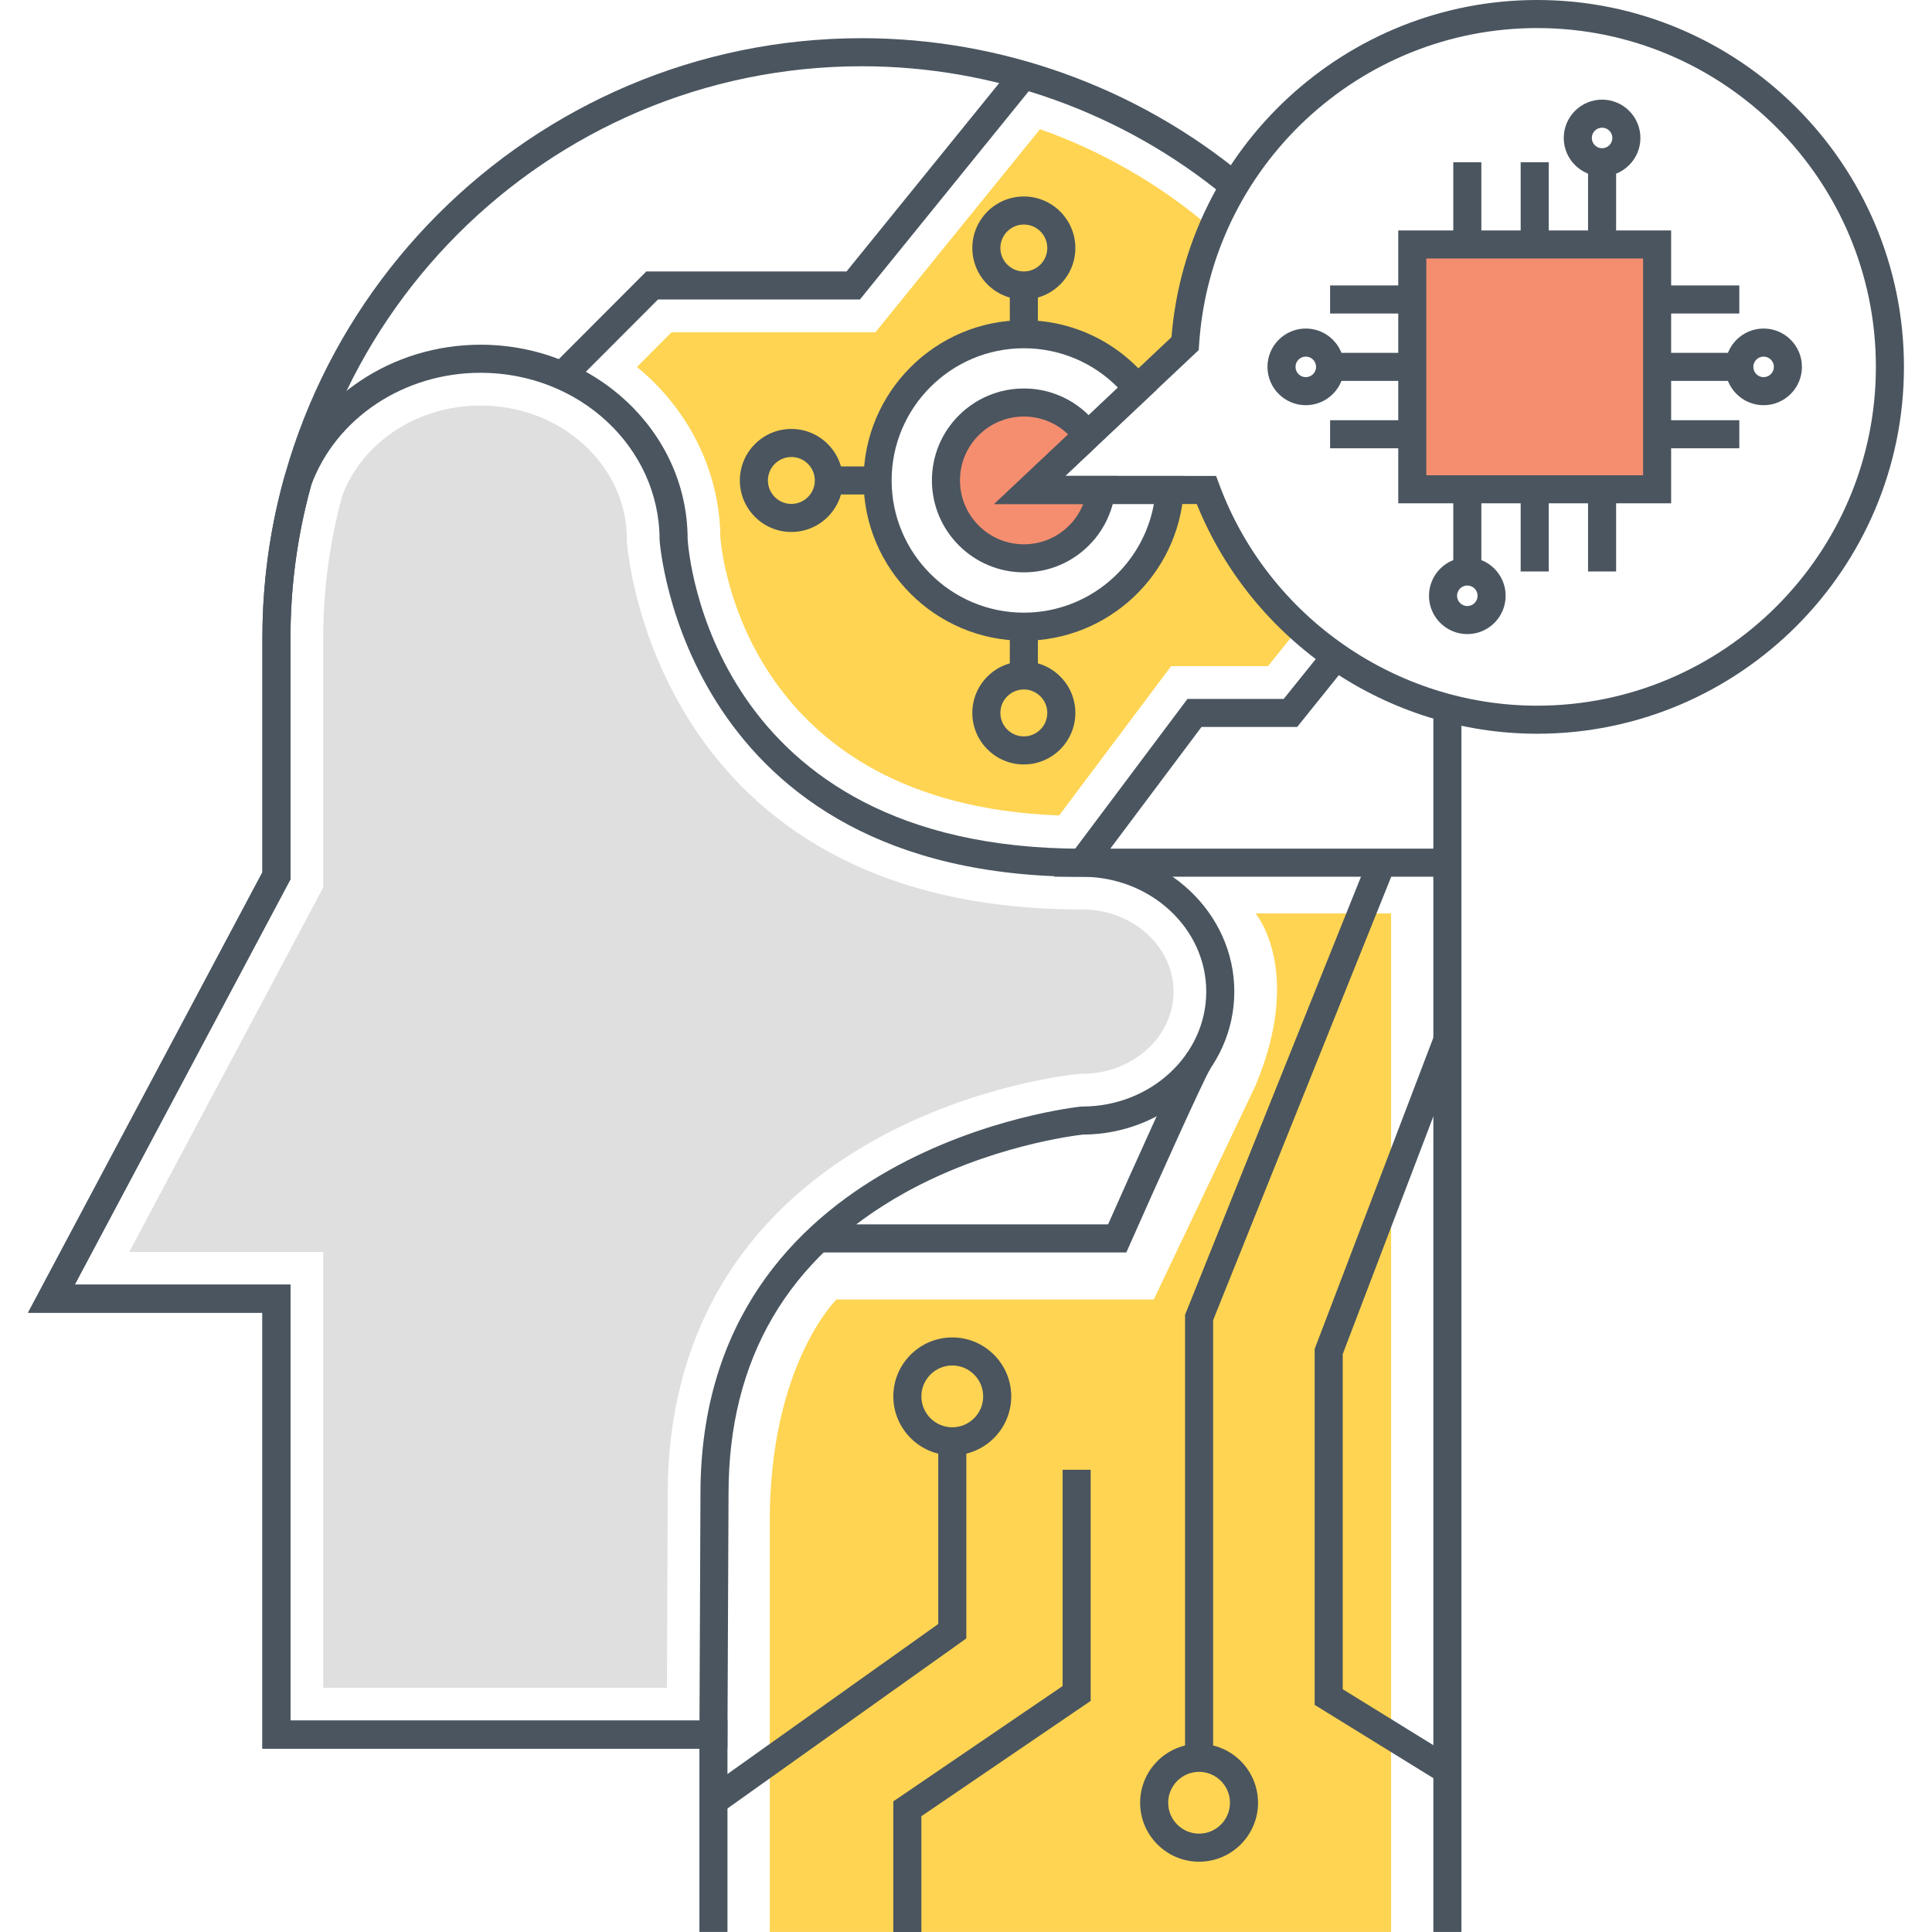 <?xml version="1.0" encoding="UTF-8"?>
<!-- Generator: Adobe Illustrator 18.0.0, SVG Export Plug-In . SVG Version: 6.00 Build 0)  -->
<svg xmlns="http://www.w3.org/2000/svg" xmlns:xlink="http://www.w3.org/1999/xlink" version="1.1" id="Layer_1" x="0px" y="0px" viewBox="0 0 512 512" style="enable-background:new 0 0 512 512;" xml:space="preserve">
<style type="text/css">
	.st0{fill:#FFD452;}
	.st1{fill:#F58E6F;}
	.st2{fill:#4A555F;}
	.st3{fill:none;}
	.st4{fill:#DFDFDF;}
	.st5{fill:#71CCE0;}
	.st6{fill:#FFFFFF;}
</style>
<g>
	<g>
		<g>
			<path class="st0" d="M332.713,242.058c0,0,12.864,14.996,0,45.658l-26.944,56.663h-84.103c0,0-17.673,17.277-17.673,58.796     v108.816h164.662V242.058H332.713z"></path>
		</g>
	</g>
	<g>
		<g>
			<path class="st0" d="M319.695,129.844h-9.717c-1.289,20.226-18.095,36.239-38.643,36.239c-21.416,0-38.767-17.351-38.767-38.767     c0-21.392,17.351-38.743,38.767-38.743c12.146,0,23.003,5.602,30.116,14.377l12.617-11.898c0.694-10.708,3.198-20.92,7.188-30.34     c-13.311-11.452-28.753-20.524-45.633-26.473l-43.625,53.813h-54.036l-9.171,9.196c13.658,11.179,21.961,27.588,22.11,45.137     c0.446,5.627,7.486,70.668,89.779,73.717l29.67-39.56h25.679l8.279-10.287C333.427,156.342,324.925,143.898,319.695,129.844z"></path>
		</g>
	</g>
	<g>
		<g>
			<path class="st1" d="M272.897,129.844l15.294-14.401c-0.273-0.446-0.595-0.843-0.917-1.264c-0.421-0.496-0.868-0.992-1.339-1.463     c-0.471-0.471-0.967-0.917-1.462-1.338c-1.289-1.041-2.702-1.933-4.189-2.677c-1.215-0.57-2.479-1.041-3.792-1.388     c-1.636-0.421-3.371-0.645-5.156-0.645s-3.52,0.223-5.156,0.645c-1.314,0.347-2.578,0.818-3.792,1.388     c-1.512,0.744-2.9,1.636-4.189,2.677c-0.496,0.421-0.991,0.867-1.462,1.338c-3.743,3.743-6.048,8.899-6.048,14.6     c0,11.402,9.246,20.648,20.648,20.648c5.701,0,10.857-2.305,14.6-6.048c0.471-0.471,0.917-0.967,1.339-1.462     c1.041-1.289,1.933-2.677,2.677-4.189c0.57-1.215,1.041-2.479,1.388-3.792c0.223-0.843,0.372-1.735,0.496-2.627H272.897z"></path>
		</g>
	</g>
	<g>
		<g>
			<path class="st2" d="M228.405,10.122c-87.598,0-158.863,71.277-158.863,158.886v62.154L7.433,347.872h62.108v115.534h115.808     v48.583h7.436v-56.02H76.978V340.436H19.812l57.166-107.417v-64.011c0-83.51,67.93-151.45,151.427-151.45     c35.075,0,69.278,12.286,96.309,34.594l4.735-5.734C301.087,23.012,265.203,10.122,228.405,10.122z"></path>
		</g>
	</g>
	<g>
		<g>
			<rect x="379.854" y="187.648" class="st2" width="7.436" height="324.341"></rect>
		</g>
	</g>
	<g>
		<g>
			<g>
				<path class="st2" d="M282.269,126.125l8.47-7.977l-2.551-2.71l3.113-2.099c-0.198-0.293-0.395-0.559-0.613-0.821      c-0.116-0.16-0.249-0.332-0.431-0.56l-0.155-0.195c-0.484-0.568-0.995-1.134-1.539-1.68c-0.545-0.542-1.114-1.056-1.753-1.598      c-1.619-1.309-3.231-2.337-4.948-3.152c-1.45-0.681-2.938-1.225-4.444-1.623c-3.926-1.009-8.216-1.015-12.19,0.006      c-1.489,0.395-2.975,0.939-4.435,1.625c-1.695,0.806-3.306,1.833-5.001,3.201c-0.574,0.486-1.145,1.003-1.685,1.544      c-4.604,4.603-7.139,10.721-7.139,17.228c0,13.436,10.932,24.366,24.366,24.366c6.507,0,12.626-2.534,17.235-7.141      c0.535-0.538,1.046-1.104,1.598-1.751c1.31-1.622,2.338-3.235,3.147-4.943c0.685-1.457,1.229-2.947,1.619-4.425      c0.232-0.88,0.414-1.826,0.586-3.068l0.583-4.228H282.269z M286.589,134.672c-0.55,1.159-1.271,2.286-2.14,3.365      c-0.363,0.424-0.743,0.85-1.143,1.249c-3.2,3.199-7.45,4.96-11.972,4.96c-9.336,0-16.93-7.595-16.93-16.93      c0-4.521,1.762-8.771,4.965-11.974c0.395-0.397,0.816-0.773,1.162-1.07c1.164-0.938,2.292-1.662,3.437-2.206      c1.041-0.489,2.106-0.879,3.137-1.152c1.358-0.35,2.779-0.526,4.229-0.526c1.45,0,2.871,0.177,4.207,0.521      c1.051,0.278,2.116,0.668,3.147,1.152c1.162,0.552,2.287,1.275,3.377,2.153c0.346,0.294,0.694,0.604,1.026,0.922l-19.568,18.427      h23.548C286.923,133.933,286.761,134.304,286.589,134.672z"></path>
			</g>
		</g>
	</g>
	<g>
		<g>
			<path class="st2" d="M282.269,126.125l8.47-7.977l-5.098-5.413l-22.117,20.826h42.267c-2.948,16.437-17.38,28.803-34.455,28.803     c-19.326,0-35.048-15.723-35.048-35.049c0-19.312,15.722-35.024,35.048-35.024c9.452,0,18.365,3.765,24.935,10.434l-10.602,9.986     l5.098,5.413l15.749-14.834l-2.174-2.682c-8.116-10.012-20.147-15.754-33.005-15.754c-23.427,0-42.485,19.048-42.485,42.46     c0,23.427,19.058,42.485,42.485,42.485c22.333,0,40.935-17.448,42.354-39.721l0.252-3.954H282.269z"></path>
		</g>
	</g>
	<g>
		<g>
			<polygon class="st2" points="248.646,383.586 248.646,430.373 186.349,474.718 190.662,480.776 256.082,434.207 256.082,383.586         "></polygon>
		</g>
	</g>
	<g>
		<g>
			<g>
				<path class="st2" d="M252.364,354.433c-8.615,0-15.625,7.009-15.625,15.624c0,8.615,7.01,15.624,15.625,15.624      c8.615,0,15.623-7.009,15.623-15.624C267.987,361.442,260.979,354.433,252.364,354.433z M252.364,378.245      c-4.514,0-8.189-3.673-8.189-8.188c0-4.515,3.675-8.188,8.189-8.188c4.515,0,8.187,3.673,8.187,8.188      C260.551,374.572,256.879,378.245,252.364,378.245z"></path>
			</g>
		</g>
	</g>
	<g>
		<g>
			<g>
				<path class="st2" d="M317.77,462.124c-8.615,0-15.623,7.009-15.623,15.623c0,8.615,7.008,15.624,15.623,15.624      s15.623-7.009,15.623-15.624C333.392,469.133,326.385,462.124,317.77,462.124z M317.77,485.935      c-4.514,0-8.187-3.673-8.187-8.188c0-4.515,3.672-8.187,8.187-8.187c4.515,0,8.187,3.672,8.187,8.187      C325.956,482.261,322.284,485.935,317.77,485.935z"></path>
			</g>
		</g>
	</g>
	<g>
		<g>
			<g>
				<path class="st2" d="M271.327,52.068c-7.528,0-13.652,6.124-13.652,13.652c0,7.528,6.124,13.652,13.652,13.652      c7.528,0,13.652-6.124,13.652-13.652C284.979,58.192,278.855,52.068,271.327,52.068z M271.327,71.936      c-3.427,0-6.216-2.789-6.216-6.216c0-3.428,2.789-6.216,6.216-6.216c3.428,0,6.216,2.789,6.216,6.216      C277.543,69.148,274.755,71.936,271.327,71.936z"></path>
			</g>
		</g>
	</g>
	<g>
		<g>
			<path class="st2" d="M314.787,278.76c-1.873,2.514-14.708,31.225-21.134,45.71h-76.804v7.436h81.643l0.978-2.213     c7.397-16.694,19.728-44.098,21.33-46.561L314.787,278.76z"></path>
		</g>
	</g>
	<g>
		<g>
			<polygon class="st2" points="355.834,358.865 387.036,277.02 380.089,274.372 348.398,357.495 348.398,451.81 381.609,472.313      385.516,465.985 355.834,447.661    "></polygon>
		</g>
	</g>
	<g>
		<g>
			<rect x="267.609" y="75.654" class="st2" width="7.436" height="12.919"></rect>
		</g>
	</g>
	<g>
		<g>
			<g>
				<path class="st2" d="M271.327,175.281c-7.528,0-13.652,6.125-13.652,13.654c0,7.527,6.124,13.651,13.652,13.651      c7.528,0,13.652-6.125,13.652-13.654C284.979,181.406,278.855,175.281,271.327,175.281z M271.327,195.15      c-3.427,0-6.216-2.788-6.216-6.215c0-3.429,2.789-6.217,6.216-6.217c3.428,0,6.216,2.789,6.216,6.215      C277.543,192.361,274.755,195.15,271.327,195.15z"></path>
			</g>
		</g>
	</g>
	<g>
		<g>
			<rect x="267.609" y="166.081" class="st2" width="7.436" height="12.919"></rect>
		</g>
	</g>
	<g>
		<g>
			<g>
				<path class="st2" d="M209.72,113.674c-7.528,0-13.652,6.124-13.652,13.652c0,7.528,6.124,13.652,13.652,13.652      c7.528,0,13.652-6.124,13.652-13.652C223.372,119.798,217.248,113.674,209.72,113.674z M209.72,133.542      c-3.428,0-6.216-2.789-6.216-6.216c0-3.427,2.789-6.216,6.216-6.216c3.428,0,6.216,2.789,6.216,6.216      C215.936,130.754,213.148,133.542,209.72,133.542z"></path>
			</g>
		</g>
	</g>
	<g>
		<g>
			<rect x="219.654" y="123.608" class="st2" width="12.919" height="7.436"></rect>
		</g>
	</g>
	<g>
		<g>
			<polygon class="st2" points="362.72,227.245 314.32,347.77 314.052,348.437 314.052,465.842 321.488,465.842 321.488,349.875      369.619,230.016    "></polygon>
		</g>
	</g>
	<g>
		<g>
			<polygon class="st2" points="281.603,389.498 281.603,446.825 236.739,477.38 236.739,512 244.175,512 244.175,481.314      289.039,450.758 289.039,389.498    "></polygon>
		</g>
	</g>
	<g>
		<g>
			<polygon class="st2" points="268.439,17.525 224.341,71.936 171.288,71.936 146.346,96.921 151.608,102.173 174.372,79.372      227.884,79.372 274.215,22.207    "></polygon>
		</g>
	</g>
	<g>
		<g>
			<polygon class="st2" points="294.236,224.903 318.406,192.655 343.76,192.655 356.899,176.32 351.104,171.66 340.197,185.219      314.688,185.219 279.369,232.339 383.572,232.339 383.572,224.903    "></polygon>
		</g>
	</g>
	<g>
		<path class="st3" d="M73.257,232.1L13.622,344.163h59.635v115.519h115.818l0.276-63.868c0-89.586,97.461-98.856,97.461-98.856    c20.2,0,36.575-15.296,36.575-34.163c0-18.869-16.375-34.165-36.575-34.165c-103.444,0-108.302-85.78-108.302-85.78    c0-26.387-22.9-47.778-51.15-47.778c-22.483,0-41.575,13.552-48.433,32.385c-3.669,13.227-5.671,27.147-5.671,41.544    C73.257,173.61,73.257,232.1,73.257,232.1z"></path>
	</g>
	<g>
		<g>
			<g>
				<path class="st2" d="M286.812,224.913c-98.577,0-104.39-78.917-104.583-82.062c0-28.396-24.613-51.497-54.868-51.497      c-23.473,0-44.339,13.997-51.925,34.832l-0.089,0.278c-3.854,13.888-5.807,28.2-5.807,42.538v62.17L7.433,347.882h62.106v115.52      h123.237l0.293-67.586c0-35.617,15.681-62.418,46.612-79.657c22.422-12.499,45.229-15.251,47.331-15.481      c22.127-0.102,40.095-17.055,40.095-37.881C327.106,241.907,309.031,224.913,286.812,224.913z M286.812,293.241l-0.351,0.017      c-1.009,0.096-100.829,10.653-100.829,102.541l-0.259,60.166H76.975v-115.52H19.812l57.163-107.418v-64.025      c0-13.616,1.849-27.21,5.497-40.407c6.562-17.833,24.582-29.804,44.888-29.804c26.155,0,47.432,19.766,47.437,44.271      c0.051,0.892,6.282,89.287,112.014,89.287c18.119,0,32.858,13.658,32.858,30.447S304.931,293.241,286.812,293.241z"></path>
			</g>
		</g>
	</g>
	<g>
		<g>
			<path class="st4" d="M286.812,241.024c-113.84,0-120.62-96.498-120.676-97.472l-0.019-0.35v-0.351     c0-19.511-17.386-35.384-38.757-35.384c-16.558,0-31.215,9.545-36.627,23.802c-3.372,12.333-5.082,25.024-5.082,37.734v66.191     L34.256,331.77h51.395v115.519h91.083l0.224-51.475c0-41.404,19.058-73.861,55.112-93.86     c26.325-14.603,52.469-17.229,53.568-17.333l0.586-0.056h0.588c13.334,0,24.182-9.766,24.182-21.77     C310.994,250.79,300.146,241.024,286.812,241.024z"></path>
		</g>
	</g>
	<g>
		<g>
			<g>
				<path class="st2" d="M407.343,0c-50.577,0-92.851,39.125-96.886,89.346l-46.939,44.226h53.636      c14.739,36.518,50.654,60.876,90.188,60.876c53.609,0,97.224-43.615,97.224-97.224C504.567,43.615,460.952,0,407.343,0z       M407.343,187.013c-37.314,0-71.135-23.492-84.16-58.456l-0.901-2.421h-40.027l35.421-33.373l0.097-1.461      c3.065-47.028,42.41-83.866,89.571-83.866c49.509,0,89.788,40.279,89.788,89.789      C497.131,146.734,456.851,187.013,407.343,187.013z"></path>
			</g>
		</g>
	</g>
	<g>
		<g>
			<polygon class="st2" points="285.689,112.691 290.69,118.193 290.717,118.169    "></polygon>
		</g>
	</g>
	<g>
		<g>
			<rect x="374.271" y="64.784" class="st1" width="64.881" height="64.881"></rect>
		</g>
	</g>
	<g>
		<g>
			<rect x="385.135" y="43.004" class="st2" width="7.436" height="21.781"></rect>
		</g>
	</g>
	<g>
		<g>
			<rect x="402.993" y="43.004" class="st2" width="7.436" height="21.781"></rect>
		</g>
	</g>
	<g>
		<g>
			<rect x="420.852" y="43.004" class="st2" width="7.436" height="21.781"></rect>
		</g>
	</g>
	<g>
		<g>
			<rect x="385.135" y="129.666" class="st2" width="7.436" height="21.78"></rect>
		</g>
	</g>
	<g>
		<g>
			<rect x="402.993" y="129.666" class="st2" width="7.436" height="21.78"></rect>
		</g>
	</g>
	<g>
		<g>
			<rect x="420.852" y="129.666" class="st2" width="7.436" height="21.78"></rect>
		</g>
	</g>
	<g>
		<g>
			<rect x="439.152" y="75.648" class="st2" width="21.781" height="7.436"></rect>
		</g>
	</g>
	<g>
		<g>
			<rect x="439.152" y="93.507" class="st2" width="21.781" height="7.436"></rect>
		</g>
	</g>
	<g>
		<g>
			<rect x="439.152" y="111.364" class="st2" width="21.781" height="7.436"></rect>
		</g>
	</g>
	<g>
		<g>
			<rect x="352.491" y="75.648" class="st2" width="21.778" height="7.436"></rect>
		</g>
	</g>
	<g>
		<g>
			<rect x="352.491" y="93.507" class="st2" width="21.778" height="7.436"></rect>
		</g>
	</g>
	<g>
		<g>
			<rect x="352.491" y="111.364" class="st2" width="21.778" height="7.436"></rect>
		</g>
	</g>
	<g>
		<g>
			<g>
				<path class="st2" d="M370.551,61.066v72.317h72.319V61.066H370.551z M435.434,125.948h-57.446V68.502h57.446V125.948z"></path>
			</g>
		</g>
	</g>
	<g>
		<g>
			<g>
				<path class="st2" d="M424.57,26.404c-5.601,0-10.16,4.558-10.16,10.159c0,5.602,4.558,10.158,10.16,10.158      c5.601,0,10.157-4.557,10.157-10.158C434.727,30.962,430.171,26.404,424.57,26.404z M424.57,39.285      c-1.501,0-2.723-1.221-2.723-2.722c0-1.502,1.223-2.723,2.723-2.723c1.501,0,2.721,1.221,2.721,2.723      C427.291,38.064,426.071,39.285,424.57,39.285z"></path>
			</g>
		</g>
	</g>
	<g>
		<g>
			<g>
				<path class="st2" d="M467.372,87.066c-5.601,0-10.157,4.557-10.157,10.158c0,5.601,4.556,10.159,10.157,10.159      c5.601,0,10.159-4.558,10.159-10.159C477.531,91.623,472.973,87.066,467.372,87.066z M467.372,99.948      c-1.501,0-2.721-1.221-2.721-2.723c0-1.501,1.22-2.722,2.721-2.722s2.723,1.221,2.723,2.722      C470.095,98.727,468.872,99.948,467.372,99.948z"></path>
			</g>
		</g>
	</g>
	<g>
		<g>
			<g>
				<path class="st2" d="M346.05,87.066c-5.601,0-10.159,4.557-10.159,10.158c0,5.601,4.558,10.159,10.159,10.159      c5.601,0,10.16-4.558,10.16-10.159C356.209,91.623,351.651,87.066,346.05,87.066z M346.05,99.948      c-1.5,0-2.723-1.221-2.723-2.723c0-1.501,1.223-2.722,2.723-2.722c1.501,0,2.723,1.221,2.723,2.722      C348.773,98.727,347.551,99.948,346.05,99.948z"></path>
			</g>
		</g>
	</g>
	<g>
		<g>
			<g>
				<path class="st2" d="M388.854,147.727c-5.601,0-10.159,4.558-10.159,10.159c0,5.601,4.558,10.158,10.159,10.158      s10.157-4.557,10.157-10.158C399.011,152.285,394.455,147.727,388.854,147.727z M388.854,160.608      c-1.501,0-2.723-1.221-2.723-2.722c0-1.502,1.222-2.723,2.723-2.723s2.721,1.221,2.721,2.723      C391.574,159.387,390.354,160.608,388.854,160.608z"></path>
			</g>
		</g>
	</g>
</g>
</svg>
